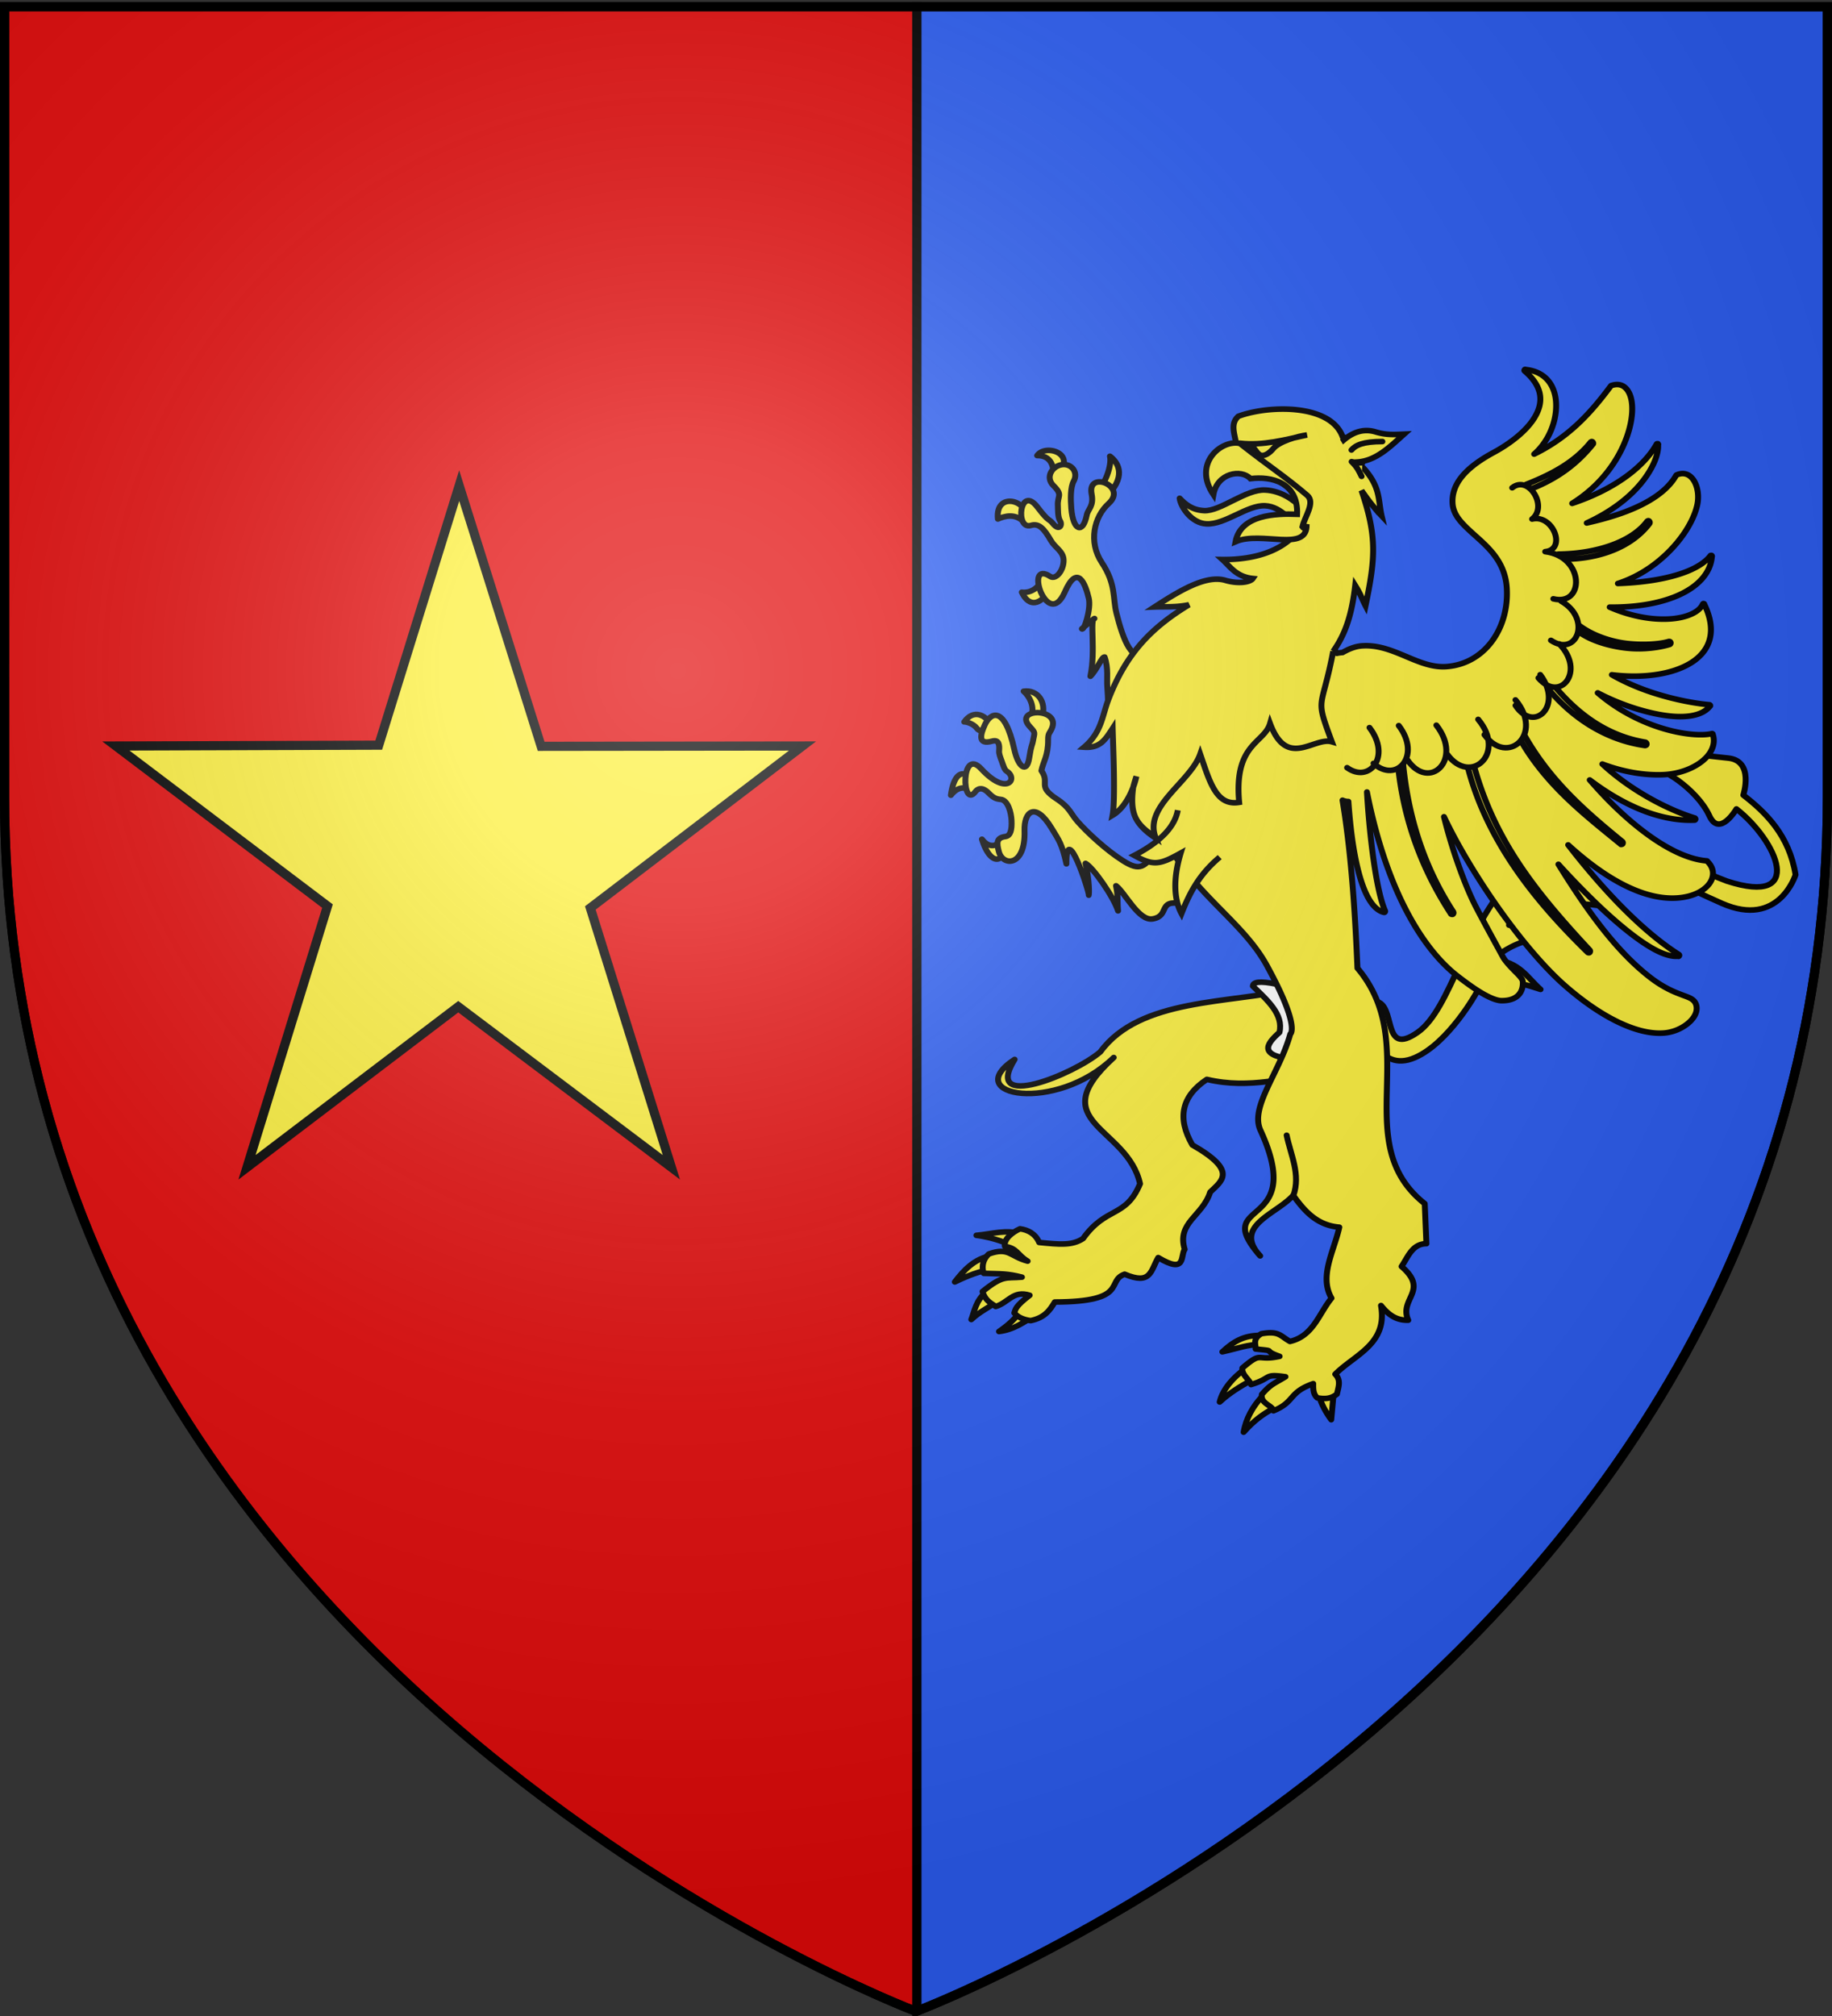 <svg xmlns="http://www.w3.org/2000/svg" xml:space="preserve" width="600" height="660"><rect width="100%" height="100%" fill="#333333" stroke="none"/><desc>Armorial du Gevaudan</desc><defs><radialGradient id="a" cx="221.44" cy="226.33" r="300" gradientTransform="matrix(1.353 0 0 1.349 -77.629 -85.747)" gradientUnits="userSpaceOnUse"><stop offset="0" stop-color="#fff" stop-opacity=".314"/><stop offset=".19" stop-color="#fff" stop-opacity=".251"/><stop offset=".6" stop-color="#6b6b6b" stop-opacity=".125"/><stop offset="1" stop-opacity=".125"/></radialGradient></defs><g fill-rule="evenodd" stroke="#000" stroke-width="3"><path fill="#2b5df2" d="M300.25 2.188v656.22c2.738-1.037 298.25-113.56 298.25-397.69V2.188z"/><path fill="#e20909" d="M1.5 2.188v258.53c0 285.45 298.5 397.78 298.5 397.78l.25-.094V2.184H1.5z"/></g><g fill="#fcef3c" stroke="#000"><path stroke-width="3" d="m150.39 158.99 26.847 85.343 85.587-.104-69.488 53.015 26.542 84.904-69.793-52.578-69.183 52.578 26.354-85.51-69.3-52.41 86.081-.27z"/><g stroke-width="5.401"><g fill-rule="evenodd" stroke-linecap="round" stroke-linejoin="round"><path d="M338.25 907.69c1.331 6.92 6.342 16.571 10.95 23.114l2.187-25.492zm-51.779.245c-8.825 9.821-15.164 22.11-17.204 34.97 9.262-11.13 17.599-17.53 28.091-23.608zm-16.523-25.862c-9.2 7.112-19.552 18.387-22.524 31.572 9.289-9.17 19.067-15.07 27.872-20.48zm14.032-32.933c-14.432.106-23.838 5.71-34.133 15.952 16.435-3.95 22.927-7.085 34.269-7.001zM66.61 750.924c-13.916-4.71-26.929.032-41.143 1.312 15.267 2.144 27.455 7.097 38.917 12.713zm-27.76 21.14c-15.09 2.507-25.29 14.464-33.059 25.304 12.229-6.197 22.96-10.734 34.768-12.434 7.858-5.124-2.016-11.58-1.709-12.87zm-4.384 35.072c-9.338 7.667-10.913 19.215-13.629 26.634 7.838-7.772 14.44-10.423 22.503-16.965zm31.535 17.281c-3.967 8.36-13.2 16.06-19.909 20.963 13.371-1.572 24.612-9.918 32.724-16.133zm.893-695.1c5.587 12.901 14.667 13.344 22.91 1.735-1.99-4.625-6.9-9.25-5.38-13.875-.284 5.507-7.966 13.462-17.53 12.14zM45.098 58.423c-2.825-29.534 33.551-16.158 24.3 3.578-8.286-9.793-18.63-6.267-24.3-3.578M80.9-3.04c8.1-12.64 40.875-.051 14.098 21.68C96.55 13.186 96.631-3.254 80.9-3.04m57.69 28.293c2.606 2.616 11-18.577 8.719-27.642 6.088 4.841 15.786 17.32-1.206 36.856zm-63.533 224.93c4.438-9.347-1.314-20.33-6.492-24.932 12.464-1.823 21.252 9.93 16.788 25.366zm-60.658 4.77c1.858-.27 8.536 1.868 11.408 6.07 3.987 5.834 15.49 2.5 15.767 1.627-6.537-15.656-18.886-20.347-27.176-7.697zM2.201 325.956c6.685-9.003 13.068-7.913 19.385-4.607 2.466-14.743-15.127-29.154-19.385 4.607m28.335 42.602c8.287 28.984 23.995 22.37 18.643-.217-2.508 5.186-10.979 11.107-18.643.217" transform="matrix(.359 0 0 .338 310.63 150.17)"/><path d="M189.97 378.54c-10.759 17.622-15.29 21.264-30.793 10.84-15.478-10.407-32.469-27.323-41.181-37.724-6.931-8.275-6.987-13.58-19.292-22.114-18.356-12.731-5.723-14.9-13.912-27.317 1.65-8.934 6.248-14.289 6.121-29.919-.053-6.625 1.313-5.996 3.34-10.84 8.673-20.731-36.098-20.074-19.849-1.734 5.207 5.876 4.117 5.514 2.968 12.358-1.173 6.994-1.615 3.722-3.702 17.922-2.279 15.51-10.154 8.286-13.549-8.166-8.992-43.581-21.82-35.985-26.98-24.006-3.724 8.64-6.959 19.787 6.576 15.768 6.596-1.96 6.908 4.029 6.492 9.322-.236 3 1.096 6.217 2.459 10.216 1.241 3.645 2.415 8.16 4.312 9.406 11.014 7.231.428 24.836-23.095-2.168-18.891-21.687-17.715 39.675-5.38 22.222 2.075-2.936 6.122-5.312 12.243 1.3 4.38 4.73 7.049 5.761 10.76 6.07 6.878.574 9.67 12.894 10.016 20.164.46 9.664-.978 15.193-5.565 15.827-8.515 1.176-8.008 6.442-5.939 14.745 3.559 14.276 24.456 14.692 23.376-20.381-.566-18.382 9.707-28.885 24.857-2.168 6.43 11.337 9.248 14.558 13.356 34.255-.527-43.394 21.328 28.468 20.405 30.352.764-5.991-.672-20.677-2.968-30.786 6.703 3.718 25.466 31.995 29.68 45.962-.838-10.616.206-13.922-1.855-24.282 8.162 6.504 20.622 34.36 33.39 32.087 16.107-2.87 4.174-18.97 26.341-14.743 24.276-57.152 16.044-87.553-22.63-52.466zm123.94 135.02c-56.857 14.598-139.31 8.428-175.37 60.985-24.002 21.795-107.61 57.925-78.168 7.31-50.51 35.36 37.601 52.697 90.417-1.842-65.849 63.633 12.316 66.291 23.989 122.28-13.073 33.394-30.785 21.523-51.967 53.04-10.138 7.116-21.713 5.683-40.055 3.804-3.47-8.63-10.305-12.158-17.464-13.233-7.141 3.341-15.224 10.157-13.794 17.094 11.204 1.558 11.396 8.362 20.746 14.238-16.369-4.584-16.979-13.885-35.422-6.956-6.99 6.799-5.994 15.152-4.575 18.785 16.054.553 21.476.047 34.795 3.686-14.844 1.37-16.973-2.412-35.976 13.92 2.128 7.501 5.754 10.22 12.081 14.479 11.778-3.867 15.823-15.926 30.962-10.86-13.335 10.904-12.825 13.483-14.062 17.112 2.868 3.747 7.581 6.385 14.9 7.457 12.911-2.745 17.666-10.28 22.048-18.035 68.22-.23 46.287-20.428 63.736-26.947 24.24 10.887 23.674-3.515 30.642-16.078 25.863 16.443 19.985-1.81 24.142-7.952-7.417-26.182 16.41-32.226 23.226-55.456 10.312-10.846 25.782-20.25-16.275-45.73-13.998-25.848-9.955-47.102 13.242-63.48 40.347 10.061 71.304-2.883 106.96-4.325zm111.72 66.502c30.78-14.207 56.098-62.898 56.098-62.898 17.1-16.163 37.647-10.438 58.443-3.13-12.223-11.397-18.901-26.774-43.502-29.28 0 0 11.887-11.429 27.588-16.686s32.552 6.285 32.552 6.285c-17.116-15.098-33.325-26.71-45.437-22.57 29.772-25.041 65.819-23.795 103.74-14.71-25.323-17.668-51.443-31.066-80.625-28.023 51.913-47.774 101.82-10.733 171.17 21.659 52.05 24.31 67.134-27.728 67.134-27.728-5.835-38.237-27.189-60.365-47.676-77.157 0 0 10.319-33.437-14.027-35.881-28.236-2.835-44.465-8.784-66.372 12.616 2.582-5.986 37.942 16.728 49.449 43.297 9.264 21.389 24.686-6.622 24.686-6.622 37.235 30.991 63.578 94.776-8.581 69.94-82.814-33.23-121.98-83.392-196.37-2.165-42.25 46.133-55.453 126.06-85.8 148.57-33.655 24.965-18.876-27.72-38.854-30.086l-7.041 37.698c1.848-18.36 8.4 33.038 43.43 16.87zm-243.08-395.35c-14.24 17.567-23.382-9.995-29.309-35.122-3.514-14.898-.142-27.815-13.356-48.997-12.439-19.94-7.071-44.346 6.307-57.236 17.491-16.853-19.903-32.409-15.582-9.106 2.192 11.821-3.342 14.408-4.452 20.38-3.433 18.463-12.435 15.405-14.098-6.505-.676-8.904-.84-20.537 2.226-26.45 4.401-8.487-2.093-17.396-10.967-15.869-8.845 1.522-15.202 12.233-7.583 20.205 9.067 9.487 3.471 9.678 4.081 19.512.201 3.248-.257 10.86 2.004 14.715 2.29 3.904-.634 10.304-6.456 2.63-4.088-5.39-3.275-.733-14.046-15.822C65.09 24.314 60.502 69.45 75.331 64.602c7.32-2.392 11.951 3.382 18.18 14.743 3.77 6.877 11.22 10.337 11.532 18.626.366 9.702-6.854 19.844-12.275 16.062-24.437-17.05-2.361 53.312 13.356 15.176 11.661-28.293 18.838-7.724 21.89 6.07 2.257 10.21-4.297 31.836-6.308 29.486 4.547-4.158 8.903-8.092 11.501-9.973-4.653.673 1.327 30.555-3.71 55.935 6.312-6.768 10.323-18.996 12.985-18.645 3.633 11.062 1.77 21.026 2.452 29.437.682 8.41 1.448 28.446-.596 38.205z" transform="matrix(.359 0 0 .338 310.63 150.17)"/><path fill="#fff" d="M277.7 510.86c13.428 13.862 28.161 27.462 24.261 44.807-12.663 11.968-19.327 22.854 14.641 26.416l10.912-39.693-28.263-33.446c-15.679-3.406-21.354-2.05-21.551 1.916" transform="matrix(.359 0 0 .338 310.63 150.17)"/></g><path fill-rule="evenodd" stroke-linecap="round" stroke-linejoin="round" d="M525.99-86.485c-.057-.003-.1.025-.156.037a1 1 0 0 0-.156.219c-.062.06-.113.103-.157.182-.076.121-.134.29-.156.438-.002.067-.009.117 0 .183.037.144.13.292.219.401.052.072.088.131.156.183 8.474 7.621 12.694 15.312 13.868 22.706 1.174 7.393-.702 14.569-4.497 21.5-7.591 13.865-23.16 26.225-37.574 34.498-10.461 6.004-20.116 12.853-27.08 20.917-6.964 8.063-11.173 17.41-10.588 28.328.382 7.143 3.566 13.022 8.152 18.544S478.528 72.5 484.45 78.224c11.844 11.447 23.718 24.919 24.924 47.456 2.075 38.752-20.301 73.156-55.221 75.71-12.962.948-24.886-4.57-37.231-10.075-12.345-5.507-25.104-11.104-39.667-10.04-6.347.465-12.63 3.295-17.741 6.462a28.8 28.8 0 0 0-5.185.767c-77.353-135.23-212.35 206.8-182.4 131.53 2.946-12.464 4.223-12.563 0 0-6.838 28.109 1.208 38.57 28.797 54.903 28.274 50.37 68.712 75.227 89.672 115.83 31.009 60.067 21.426 66.51 21.426 66.51-9.672 37.427-37.035 70.465-27.205 93.16 41.81 96.526-42.311 66.569-3.56 117.51-18.078-26 19.031-37.13 33.45-54.427 10.286 15.095 21.508 28.98 42.072 30.846-4.802 23.203-18.666 47.423-7.121 68.738-11.605 15.006-16.618 36.71-37.918 41.907-8.823-5.219-9.857-10.546-26.018-7.484-8.537 5.122-4.934 10.642-5.31 14.821 21.28 2.245 4.382.554 21.895 7.119-22.009 5.04-15.159-5.763-33.982 11.28-.932 6.411 6.669 11.358 7.902 16.025 19.87-6.32 10.907-10.666 31.421-7.557-10.672 6.929-13.309 7.016-21.52 17.048-1.581 9.054 9.811 10.632 10.557 15.916 20.072-8.69 13.251-17.649 36.294-26.283-.034 5.058-.164 10.136 3.748 13.8 6.28 1.035 12.128 1.278 17.897-3.724 1.298-6.62 4.002-13.415-1.593-19.238 17.953-19.131 48.028-29.168 41.76-66.475 6.074 7.849 12.978 14.543 24.892 14.164-8.824-20.87 19.537-28.456-6.153-52.02 6.046-9.371 9.696-21.92 22.707-22.084l-1.53-38.768c-69.981-59.055-1.852-153.22-61.405-228.15-2.615-68.651-7.032-120.61-13.618-162.59 1.769.81 3.564 1.245 5.372 1.24 1.096 15.778 2.68 33.434 5.59 50.304 2.46 14.259 5.715 27.56 10.058 37.782s9.88 17.6 16.897 19.31c.057.003.131-.025.187-.036.057.002.1.011.156 0a1 1 0 0 0 .157-.219c.057.002.13.011.187 0a1 1 0 0 0 .156-.219c.077-.12.135-.253.156-.401.002-.067-.021-.117-.03-.183.001-.066.008-.153 0-.219.001-.066.008-.117 0-.182-4.595-10.761-8.67-33.203-11.65-58.042-2.273-18.93-3.978-39.323-4.936-57.093 18.608 99.719 53.111 154.04 82.457 178.14 9.727 7.99 17.937 14.13 24.862 18.143s12.47 6.103 16.554 5.804c7.102-.138 11.827-2.435 14.711-5.877 2.884-3.443 3.83-8.012 3.592-12.448-.088-1.644-1.11-3.206-2.498-5.001s-3.284-3.661-5.248-5.804c-3.926-4.288-8.275-9.14-10.463-13.397-5.602-10.903-18.5-35.82-24.8-48.88-9.385-19.46-21.16-53.3-28.89-86.698 9.26 20.805 21.661 43.735 35.48 66.256 23.515 38.32 51.16 75.178 74.68 97.102 29.87 27.842 63.601 48.054 90.234 46.105 8.13-.595 15.69-3.994 21.24-8.543s9.18-10.242 8.87-16.025c-.186-3.463-1.56-5.97-3.655-7.702-2.094-1.731-4.833-2.743-8.433-4.162-7.198-2.836-17.45-6.886-30.453-17.559-29.445-24.17-55.859-61.755-83.58-109.44 10.065 11.726 20.351 23.137 30.514 33.694 15.868 16.482 31.418 30.815 45.04 40.812 13.381 9.822 24.818 15.335 33.388 14.53.154-.015.38.164.531.145.057.002.1.01.156 0a.83.83 0 0 0 .344-.219 1 1 0 0 0 .156-.219c.002-.066-.022-.116-.031-.182.062-.061.143-.14.187-.22.002-.066-.021-.116-.03-.182.001-.066.008-.153 0-.219a.9.9 0 0 0-.188-.365c-.052-.072-.12-.167-.188-.219-35.677-24.09-72.352-66.837-100.98-106.16 30.91 30.003 66.833 53.793 99.573 51.398 13.627-.997 23.702-6.348 28.83-13.288 2.563-3.47 3.87-7.341 3.685-11.243-.185-3.901-1.959-7.706-5.216-10.988.002-.066.009-.153 0-.219a.75.75 0 0 0-.344-.182c-26.36-2.18-57.83-25.401-85.393-54.027-7.517-7.808-14.668-16.086-21.458-24.35 27.095 21.798 61.252 40.303 95.513 38.915.057-.002.1-.034.157-.037.057.002.13.01.187 0a1 1 0 0 0 .156-.219c.057.002.1.01.156 0a1 1 0 0 0 .156-.219c.077-.12.135-.253.157-.401.002-.067.009-.117 0-.183.002-.066-.022-.153-.032-.219-.052-.072-.088-.131-.156-.182.002-.067-.022-.117-.03-.183-.053-.072-.12-.168-.188-.219-.052-.072-.089-.131-.156-.182-22.698-7.273-57.31-25.5-84.425-52.274 18.555 7.5 38.435 11.116 55.69 10.294 13.72-.654 26.44-5.607 35.013-12.74 4.286-3.567 7.572-7.747 9.4-12.266 1.83-4.52 2.176-9.356.625-14.237.002-.067.01-.117 0-.183a.9.9 0 0 0-.187-.183.86.86 0 0 0-.375-.182c-.057-.002-.1-.01-.156 0-.057-.002-.1.025-.156.036-9.611 2.547-31.656.87-56.346-9.272a162.9 162.9 0 0 1-47.725-30.226c11.115 6.202 23.91 11.803 36.7 15.88 13.78 4.392 27.514 7.211 39.167 7.118 11.653-.094 21.135-2.97 26.424-9.93a1 1 0 0 0 .156-.219c.062-.06.144-.103.188-.182.002-.067-.022-.154-.032-.22.002-.066.01-.116 0-.182.002-.066.01-.153 0-.219a.9.9 0 0 0-.187-.182.9.9 0 0 0-.187-.183.9.9 0 0 0-.188-.182c-.057-.002-.1-.01-.156 0-15.542-1.41-55.126-8.3-88.985-29.021 19.745 2.636 39.798 1.477 55.97-3.87 13.732-4.54 24.717-11.987 30.36-22.779s5.748-24.85-2.061-41.76c.002-.067.009-.154 0-.22a.9.9 0 0 0-.188-.182c-.057-.002-.1.025-.156.036a.86.86 0 0 0-.375-.182.74.74 0 0 0-.312.219 1 1 0 0 0-.156.219 1 1 0 0 0-.157.219c-2.124 4.968-7.538 8.934-15.117 11.462-7.578 2.527-17.28 3.513-28.204 2.664-12.865-.999-27.306-4.639-41.572-11.316 24.193.222 44.348-3.598 59.72-10.185 20.137-8.629 32.052-22.229 33.482-38.366.02-.21.11-.372.125-.584.002-.066.01-.153 0-.219.002-.066-.021-.117-.03-.182a1.1 1.1 0 0 0-.188-.402.9.9 0 0 0-.188-.182c-.056-.002-.1-.01-.156 0-.057-.002-.131.025-.187.036-.057-.002-.1-.01-.156 0-.057-.002-.1-.01-.156 0-.057-.002-.132.026-.188.037a1 1 0 0 0-.156.219c-9.126 12.505-30.128 20.01-52.348 23.764-10.817 1.827-21.962 2.796-32.108 3.14 13.189-4.53 25.148-11.69 35.45-20.334 19.658-16.494 33.1-37.922 36.856-55.195 1.764-8.114.813-16.95-2.436-23.18-1.625-3.115-3.926-5.688-6.715-6.9-2.79-1.21-6.022-1.197-9.683.512-.002.066-.009.153 0 .219-.057-.003-.1-.011-.156 0-.062.06-.143.14-.187.219-7.983 14.929-24.42 26.246-44.758 34.606-11.294 4.643-23.836 8.374-36.762 11.462 22.62-11.081 38.212-24.402 48.38-37.052 12.828-15.956 17.145-30.448 16.742-38.33-.008-.15.136-.476.125-.62.002-.067.009-.154 0-.22a.9.9 0 0 0-.188-.182.9.9 0 0 0-.187-.365c-.057-.003-.132-.011-.188 0-.057-.003-.1-.011-.156 0-.057-.003-.131.025-.187.036-.057-.003-.1-.011-.156 0-.057-.003-.1-.011-.157 0-.061.061-.143.14-.187.22a1 1 0 0 0-.156.218C632.69 11.011 602.946 31.344 569 43.292c27.266-18.058 43.126-43.327 50.255-65.526 4.76-14.823 5.7-28.333 3.123-37.563-1.288-4.615-3.533-8.27-6.528-10.294-2.995-2.023-6.658-2.312-10.963-.803-.057-.003-.13.026-.187.037a.74.74 0 0 0-.312.219c-17.961 25.626-37.816 49.48-70.057 66.183 11.072-10.24 18.08-25.55 19.677-40.337 1.098-10.172-.206-19.937-4.717-27.597-4.45-7.56-11.953-12.786-22.582-13.945-.142-.016-.23-.132-.374-.146-.057-.003-.1-.011-.157 0-.056-.003-.13-.011-.187 0zm-244.78 854.68c.91 1.287 1.966 2.58 3.155 3.942a147 147 0 0 1-3.155-3.942" transform="matrix(.359 0 0 .338 310.63 150.17)"/><path stroke-linecap="round" stroke-linejoin="round" d="M586.94-16.595c.341.042.656.233.882.534q.12.177.191.385c.129.235.202.504.213.783-.01.211-.058.418-.138.608a1.5 1.5 0 0 1-.319.423c-15.68 20.584-33.824 33.718-56.424 43.244l-4.338-4.473c22.398-9.44 43.535-20.817 58.774-40.82q.07-.114.16-.212.15-.139.33-.223c.2-.15.43-.235.669-.248zm51.575 76.655c.341.042.656.233.882.534q.12.177.191.385c.1.177.17.375.202.584a1.8 1.8 0 0 1-.276 1.217c-15.053 21.21-42.953 34.273-77.888 34.636l-5.22-5.006c34.4-.358 66.737-11.641 80.95-31.667q.069-.114.159-.211.15-.14.33-.224c.2-.15.431-.235.67-.248zm-62.681 101.78c12.207 9.648 29.355 15.68 44.64 17.29s29.367.262 36.601-2.08c.167-.05.34-.062.51-.036.315-.01.623.109.872.335.266.308.412.73.404 1.168-.01.211-.058.419-.138.608-.19.455-.552.778-.978.87-7.815 2.529-22.479 5.224-38.058 3.583s-33.535-7.045-44.565-15.9l.712-5.84zm-28.464 58.362 5.645.185c21.199 26.94 47.812 48.07 82.817 54.212.064.053.125.118.18.187.123.035.242.097.351.173a1.717 1.717 0 0 1 .574 1.155 1.8 1.8 0 0 1-.276 1.218q-.151.139-.33.223a1.26 1.26 0 0 1-.5.236c-.166.05-.34.063-.51.037-36.18-5.434-66.435-27.279-87.962-54.634l.01-2.994zm-23.767 44.048c23.696 46.332 56.813 76.768 91.081 106.49a1.743 1.743 0 0 1 .585 1.354c-.011.211-.058.419-.138.608-.031.144-.084.282-.149.41-.223.261-.515.423-.83.46-.219.084-.453.101-.68.05a1.5 1.5 0 0 1-.36-.373c-34.27-29.727-69.919-58.714-93.942-105.69l4.433-3.318zm-109.19 27.346c4.716 56.934 20.448 105.37 46.138 147.3q.01.099.01.198c.129.235.202.505.213.783-.01.212-.058.419-.138.609a1.54 1.54 0 0 1-.638.845c-.22.083-.453.1-.68.05a1.2 1.2 0 0 1-.52-.162 1.2 1.2 0 0 1-.351-.173 1.7 1.7 0 0 1-.192-.385c-25.937-42.332-43.832-91.031-48.594-148.52l4.752-.547zm63.295-1.038c18.278 76.02 55.576 126.36 107.26 185.34.266.308.412.73.404 1.168-.01.211-.058.419-.138.608-.03.144-.083.282-.148.41-.133.187-.3.336-.49.435-.166.05-.339.064-.51.038a1.23 1.23 0 0 1-.87-.336c-.065-.053-.122-.124-.181-.186-40.995-42.658-93.141-104.4-110.89-186.27l5.57-1.206z" transform="matrix(.359 0 0 .338 310.63 150.17)"/><path fill-rule="evenodd" d="M209.23 340.46c-2.613 15.138-14.35 29.812-39.697 43.794 17.504 10.25 22.93 9.194 42.324-2.242-7.3 25.522-5.874 45.653.742 58.537 7.883-21.372 16.859-38.584 34.874-54.634m103.51-199.36c11.155-16.73 16.964-35.236 20.083-63.773 5.416 9.26 5.568 11.75 9.433 19.64 9.107-46.333 10.528-67.035-3.686-111.63 3.934 6.074 7.533 11.225 11.369 16.134a175 175 0 0 0 6.996 8.396c-3.575-16.458-.113-30.266-22.02-52.128 17-1.266 29.533-14.652 42.478-26.977-9.318.44-16.403.934-25.955-2.153-12.945-4.184-22.975 2.346-29.079 7.848-.009-.014-.022-.023-.03-.036 1.232-1.188 2.06-1.935 2.06-1.935-1.032-.455-2.085-.925-3.123-1.387-7.009-19.973-31.449-26.762-55.284-26.612-15.019.094-29.779 2.965-39.792 7.009-8.504 8.248-2.05 19.066-1.905 29.496 14.236 9.926 40.226 35.197 54.534 44.974l-.875 26.21.219 7.666c1.32-.057 2.611-.152 3.904-.256-9.627 17.736-34.337 31.074-70.463 30.591 7.325 7.015 12.672 16.702 27.798 18.398-2.414 3.847-13.645 5.408-24.956 1.825-17.767-5.628-41.943 10.08-64.747 25.772 10.247-.427 19.346.483 31.484-2.154-33.106 21.401-56.889 45.805-73.462 91.7-5.928 16.417-6.082 31.696-22.3 46.287 14.588 1.075 19.222-7.014 26.142-18.289.359 16.073 2.634 68.786-.093 84.216 9.1-5.69 15.297-17.183 18.865-27.305a165 165 0 0 1 2.904-10.404 80.5 80.5 0 0 1-2.904 10.404c-3.796 29.252 4.29 36.841 20.383 48.855-11.043-30.3 31.773-53.75 40.698-80.832 8.818 27.207 14.645 50.506 35.569 46.78-5.076-57.126 22.9-57.115 28.152-76.418 15.58 44.542 40.114 12.631 56.383 17.74-15.714-45.22-9.495-28.49 1.219-87.65z" transform="matrix(.359 0 0 .338 310.63 150.17)"/><path stroke-linecap="round" stroke-linejoin="round" d="M210.91 38.333c5.221 5.822 11.43 11.428 22.433 11.982 14.846.747 37.88-20.857 55.544-19.968 14.666.738 25.875 9.469 33.186 17.064l-3.117 21.243c-4.4-6.574-15.164-22.336-30.064-23.086-16.37-.824-36.367 18.419-53.53 17.555-13.772-.693-23.45-16.334-24.452-24.789z" transform="matrix(.359 0 0 .338 310.63 150.17)"/><g fill-rule="evenodd"><path d="M265.91-14.762c-16.375-4.093-43.599 18.808-24.206 49.563 3.495-20.903 25.212-25.139 33.827-15.479 18.747-2.491 43.617 3.196 42.539 34.499-19.676-.75-51.39.383-56.188 26.569 23.7-10.859 65.723 10.832 64.863-16.742-1.845 5.009-2.886 3.697-3.835 2.32 2-9.803 12.079-23.52 4.307-30.536C306.074 16.345 294.563 9.11 265.91-14.76zM266.21-14.976c20.945 2.487 40.967-3.461 60.889-8.008-8.71 1.156-25.492 6.32-30.848 13.264-3.265 4.234-8.633 8.375-12.459 5.803-2.84-1.91-4.859-7.003-7.39-8.537s-5.574.49-10.193-2.522z" transform="matrix(.359 0 0 .338 310.63 150.17)"/><path stroke-linecap="round" stroke-linejoin="round" d="M376.89 17.108c-2.326-4.83-3.492-8.463-9.106-14.258 5.47 2.153 7.191 1.052 9.856 1.117m-9.995-12.412c3.748-4.617 10.596-8.2 28.235-8.177m-11.775 277.09c20.273 28.224-.372 54.26-20.428 38.8m47.124-40.753c21.146 29.442-2.228 56.5-23.015 36.566m57.319-36.94c24.689 33.438-6.55 64.457-26.392 33.594m64.544-39.232c26.232 33.325-7.224 64.507-28.292 33.733m59.322-258.07c14.897-12.733 32.966 18.086 18.155 30.309 19.075-4.985 31.82 29.522 11.959 31.558 36.375 4.942 35.98 53.18 7.405 45.689m-34.536 97.917c26.232 33.325-7.224 64.507-28.292 33.733m50.869-58.165c21.201 29.79-5.496 57.295-22.542 29.806m39.92-59.64c24.343 26.306.941 57.643-19.025 32.986m20.732-74.408c28.246 16.975 14.608 54.863-9.296 37.99m-234.93 537.72c6.725-20.47-2.45-39.104-6.177-58.368" transform="matrix(.359 0 0 .338 310.63 150.17)"/></g></g></g><path fill="url(#a)" fill-rule="evenodd" d="M300 658.5s298.5-112.32 298.5-397.77V2.18H1.5v258.55C1.5 546.18 300 658.5 300 658.5"/><path fill="none" stroke="#000" stroke-width="3" d="M300 658.5S1.5 546.18 1.5 260.73V2.18h597v258.55C598.5 546.18 300 658.5 300 658.5z"/></svg>